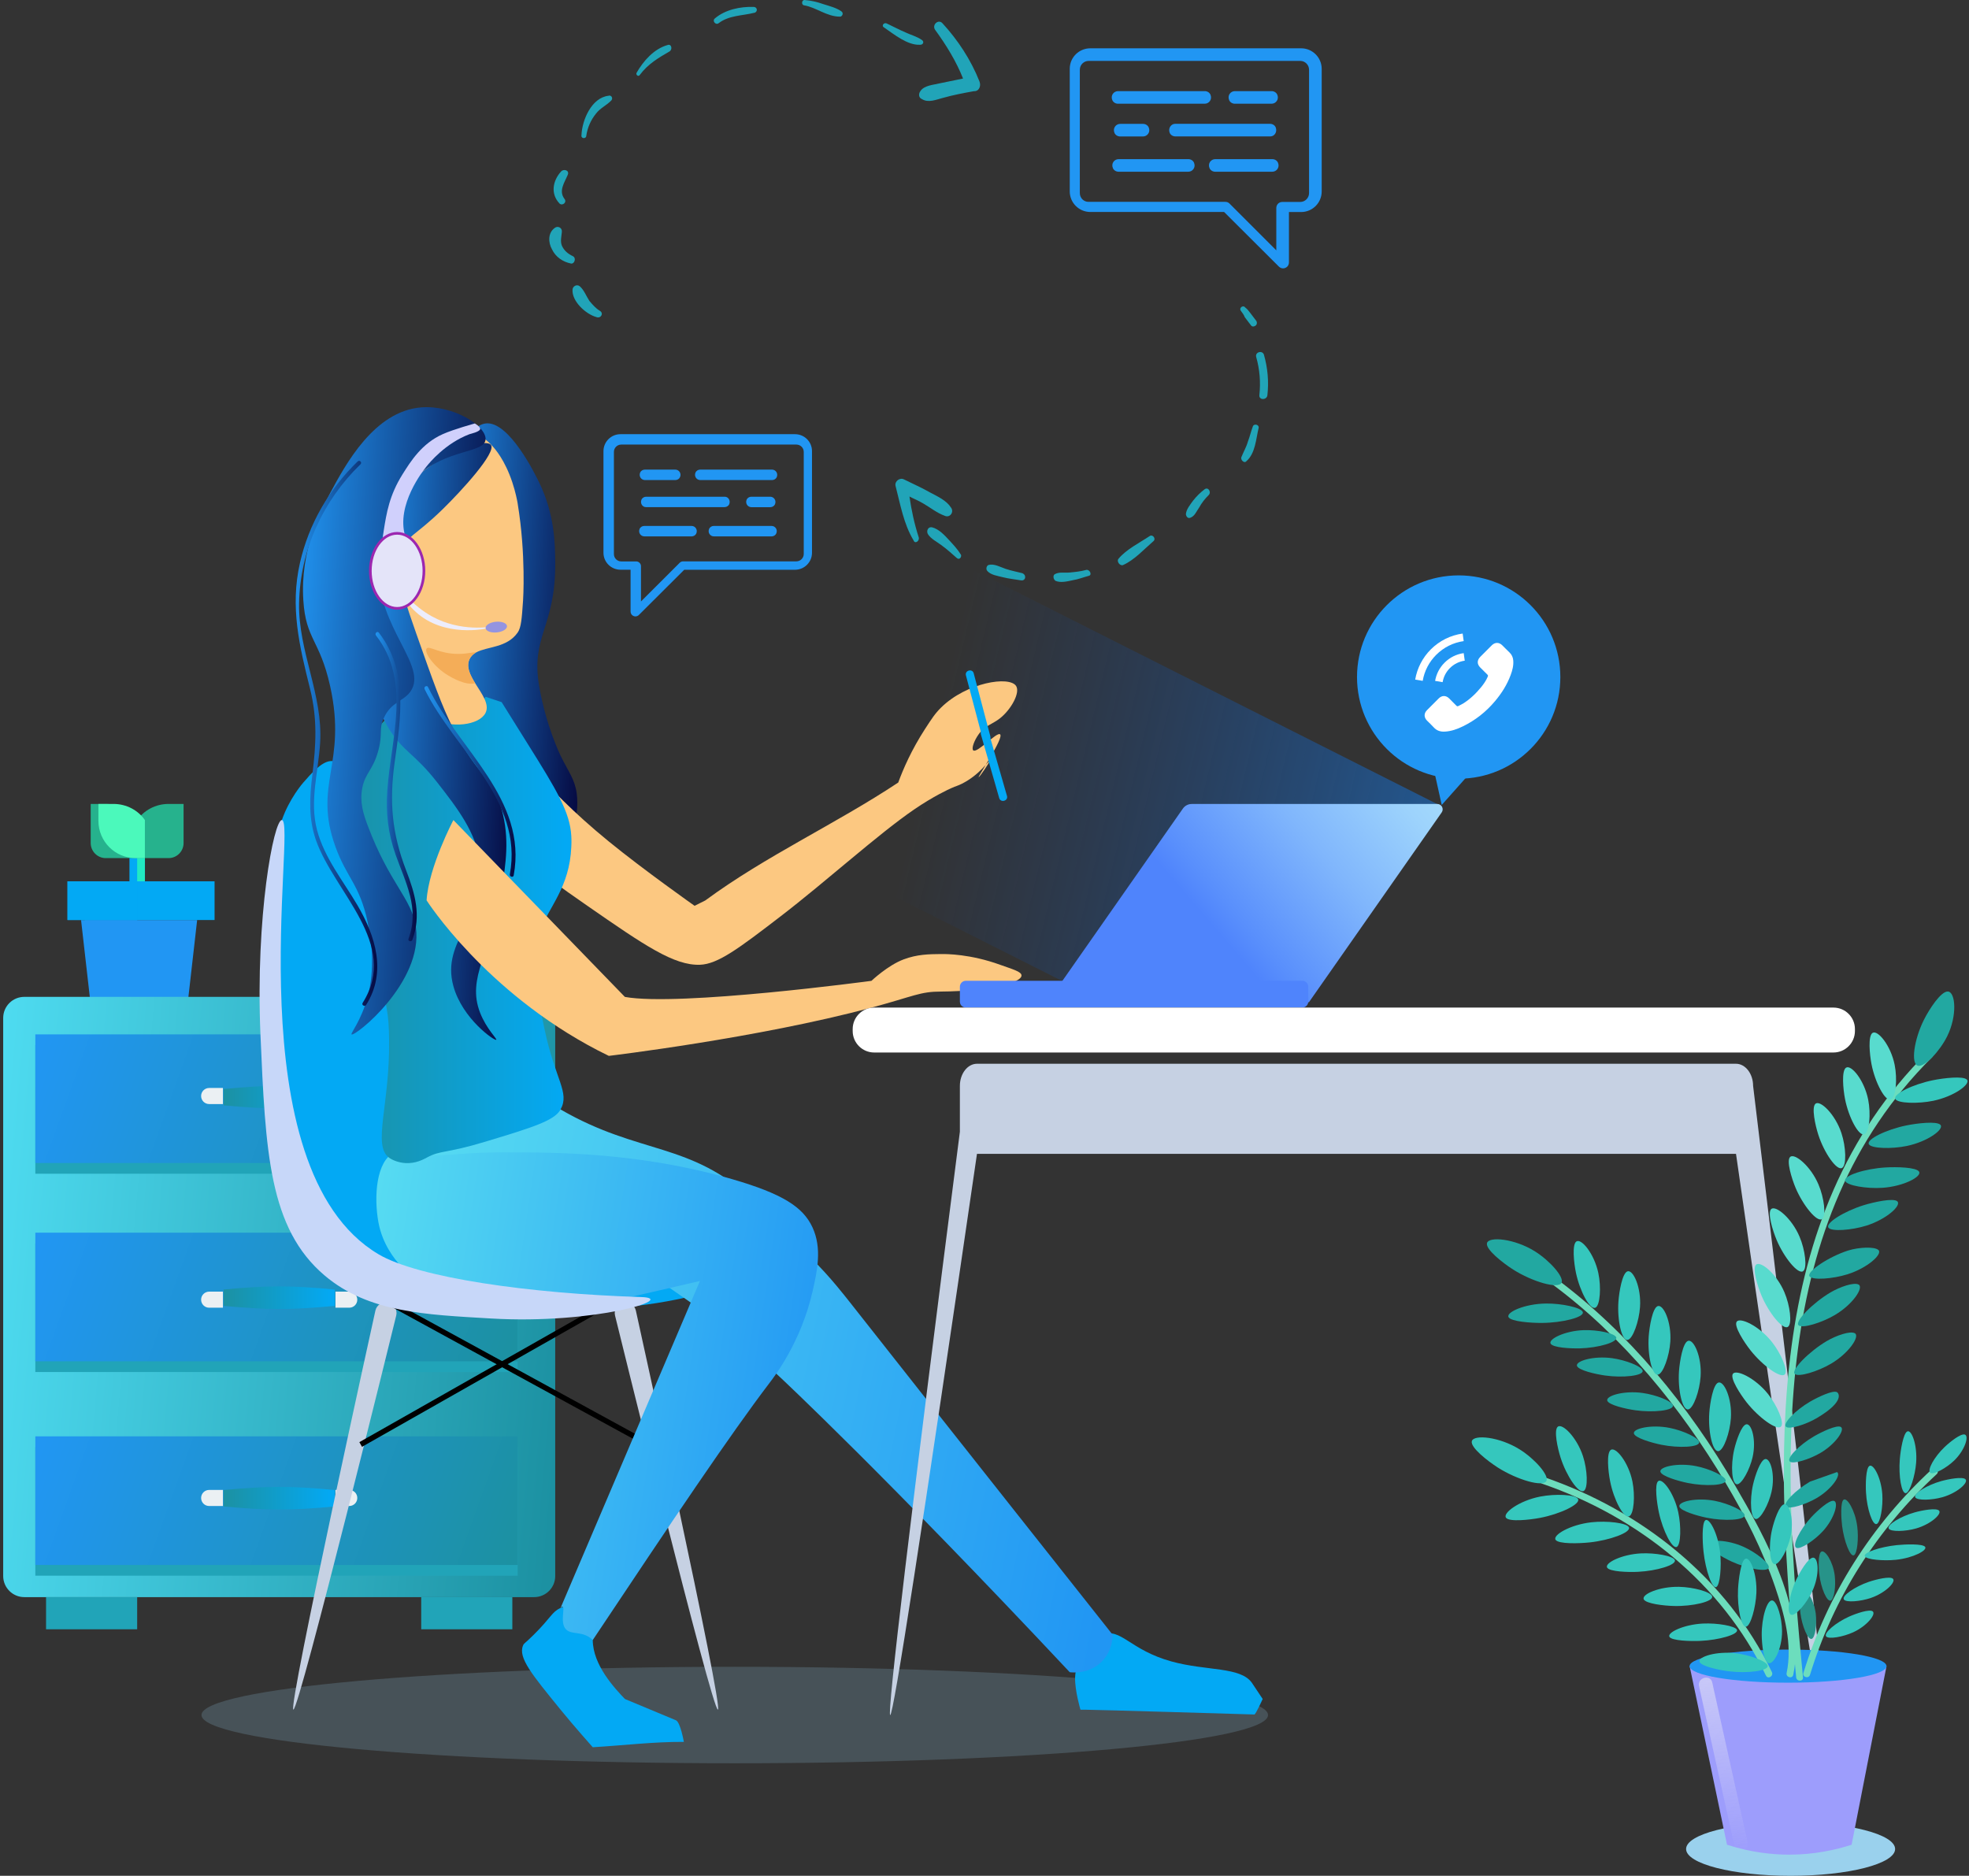 <svg xmlns="http://www.w3.org/2000/svg" width="592" height="564" viewBox="0 0 592 564" fill="none">
<rect x="0" y="0" width="592" height="564" fill="#333333" stroke="none"/>
<path d="M43.581 255.688H38.924V267.322H43.581V255.688Z" fill="#03a9f4"/>
<path d="M43.565 255.688H41.244V267.323H43.565V255.688Z" fill="#21eac3"/>
<path d="M25.531 276.637L28.706 304.563H56.1L59.274 276.637H25.531Z" fill="#2196f3"/>
<path d="M24.371 276.637L27.546 304.563H41.243V276.637H24.371Z" fill="#2196f3"/>
<path d="M64.512 264.986H20.295V276.621H64.512V264.986Z" fill="#03a9f4"/>
<path d="M41.243 264.986H20.295V276.621H41.243V264.986Z" fill="#03a9f4"/>
<path d="M50.685 241.718C46.737 241.718 43.273 243.651 41.242 246.584C39.212 243.651 35.748 241.718 31.8 241.718H27.271V253.481C27.271 255.979 29.302 258.009 31.8 258.009H39.373H43.096H50.669C53.167 258.009 55.197 255.979 55.197 253.481V241.718H50.685Z" fill="#26b28d"/>
<path d="M34.12 241.718H29.592V246.826C29.592 252.997 34.603 258.009 40.775 258.009H43.563V246.568C41.548 243.651 38.068 241.718 34.12 241.718Z" fill="#4BF9BB"/>
<path d="M160.584 299.728H7.306C3.793 299.728 0.957 302.564 0.957 306.077V473.858C0.957 477.354 3.793 480.207 7.306 480.207H160.584C164.097 480.207 166.933 477.371 166.933 473.858V306.077C166.933 302.564 164.097 299.728 160.584 299.728Z" fill="url(#paint0_linear_1488_6)"/>
<path d="M155.65 435.087H10.623V473.761H155.65V435.087Z" fill="#21a4b8"/>
<path d="M155.65 314.231H10.623V352.905H155.65V314.231Z" fill="#21a4b8"/>
<path d="M155.65 373.853H10.623V412.527H155.65V373.853Z" fill="#21a4b8"/>
<path d="M41.24 480.207H13.846V489.875H41.24V480.207Z" fill="#21a4b8"/>
<path d="M154.039 480.207H126.645V489.875H154.039V480.207Z" fill="#21a4b8"/>
<path d="M155.65 431.864H10.623V470.538H155.65V431.864Z" fill="url(#paint1_linear_1488_6)"/>
<path d="M155.65 311.008H10.623V349.682H155.65V311.008Z" fill="url(#paint2_linear_1488_6)"/>
<path d="M155.65 370.63H10.623V409.304H155.65V370.63Z" fill="url(#paint3_linear_1488_6)"/>
<path d="M60.467 329.539C60.467 330.877 61.546 331.957 62.884 331.957H67.025V327.122H62.884C61.546 327.122 60.467 328.202 60.467 329.539Z" fill="#ebf0f3"/>
<path d="M105.007 327.122H100.865V331.957H105.007C106.344 331.957 107.424 330.877 107.424 329.539C107.424 328.202 106.344 327.122 105.007 327.122Z" fill="#ebf0f3"/>
<path d="M67.236 332.343C80.531 333.584 87.363 333.584 100.657 332.343C100.657 329.346 100.657 330.426 100.657 327.429C87.347 326.172 80.531 326.172 67.236 327.429C67.236 330.426 67.236 329.346 67.236 332.343Z" fill="url(#paint4_linear_1488_6)"/>
<path d="M60.467 390.773C60.467 392.111 61.546 393.19 62.884 393.19H67.025V388.356H62.884C61.546 388.356 60.467 389.436 60.467 390.773Z" fill="#ebf0f3"/>
<path d="M105.007 388.356H100.865V393.19H105.007C106.344 393.19 107.424 392.111 107.424 390.773C107.424 389.436 106.344 388.356 105.007 388.356Z" fill="#ebf0f3"/>
<path d="M67.236 392.642C80.531 393.883 87.363 393.883 100.657 392.642C100.657 389.645 100.657 390.725 100.657 387.727C87.347 386.47 80.531 386.47 67.236 387.727C67.236 390.708 67.236 389.645 67.236 392.642Z" fill="url(#paint5_linear_1488_6)"/>
<path d="M60.467 450.395C60.467 451.733 61.546 452.813 62.884 452.813H67.025V447.978H62.884C61.546 447.978 60.467 449.058 60.467 450.395Z" fill="#ebf0f3"/>
<path d="M105.007 447.978H100.865V452.813H105.007C106.344 452.813 107.424 451.733 107.424 450.395C107.424 449.058 106.344 447.978 105.007 447.978Z" fill="#ebf0f3"/>
<path d="M67.236 452.941C80.531 454.182 87.363 454.182 100.657 452.941C100.657 449.944 100.657 451.024 100.657 448.011C87.347 446.754 80.531 446.754 67.236 448.011C67.236 451.008 67.236 449.944 67.236 452.941Z" fill="url(#paint6_linear_1488_6)"/>
<path d="M220.918 530.16C309.469 530.16 381.253 523.667 381.253 515.658C381.253 507.648 309.469 501.155 220.918 501.155C132.367 501.155 60.582 507.648 60.582 515.658C60.582 523.667 132.367 530.16 220.918 530.16Z" fill="#9AD1ED" fill-opacity="0.2"/>
<path d="M145.989 127.323C153.047 126.388 161.088 142.954 162.103 145.049C166.744 154.62 166.889 163.258 166.937 169.22C167.066 188.637 159.525 191.135 162.103 206.282C164.15 218.271 168.549 227.231 168.549 227.231C171.014 232.242 172.803 234.273 173.383 238.511C174.398 245.794 171.256 255.221 166.937 256.236C158.542 258.202 140.72 229.487 134.709 199.837C127.877 166.094 135.837 128.66 145.989 127.323Z" fill="url(#paint7_linear_1488_6)"/>
<path d="M168.548 483.445C165.857 484.718 165.825 486.201 160.491 491.502C157.687 494.29 157.574 494 157.268 494.725C155.673 498.415 160.04 503.588 168.548 514.062C172.48 518.896 178.216 525.342 178.216 525.342C187.353 524.81 196.458 523.682 205.61 523.731C205.61 523.731 204.563 517.785 203.226 517.237C201.34 516.447 199.439 515.657 197.553 514.868C194.331 513.53 191.108 512.177 187.885 510.839C184.888 507.681 178.249 500.687 178.216 493.114C178.216 492.147 178.313 491.47 178.216 489.891C178.023 486.861 177.959 484.589 176.605 483.445C174.575 481.721 170.917 482.317 168.548 483.445Z" fill="#03a9f4"/>
<path d="M323.242 504.393C323.129 508.245 324.853 514.062 324.853 514.062C324.853 514.062 326.448 514.062 326.464 514.062C329.462 514.062 375.323 515.448 377.143 515.496C377.53 515.512 379.641 510.839 379.641 510.839C376.418 506.005 376.418 506.005 376.418 506.005C372.986 501.074 362.834 502.476 352.247 499.559C339.533 496.046 337.1 489.311 331.299 491.502C326.609 493.259 323.387 499.479 323.242 504.393Z" fill="#03a9f4"/>
<path d="M88.202 514.03C86.478 513.627 112.873 394.028 112.873 394.028C113.276 392.304 115.016 391.224 116.74 391.627C118.464 392.03 119.544 393.77 119.141 395.494C119.157 395.494 89.926 514.433 88.202 514.03Z" fill="#C6D1E3"/>
<path d="M215.844 514.03C217.568 513.627 191.173 394.028 191.173 394.028C190.77 392.304 189.03 391.224 187.306 391.627C185.581 392.03 184.502 393.77 184.905 395.494C184.905 395.494 214.12 514.433 215.844 514.03Z" fill="#C6D1E3"/>
<path d="M117.349 390.89L116.576 392.304L194.729 435.01L195.502 433.596L117.349 390.89Z" fill="black"/>
<path d="M186.179 389.27L108.049 433.613L108.844 435.014L186.975 390.671L186.179 389.27Z" fill="black"/>
<path d="M84.752 246.567C86.943 240.202 90.988 235.513 91.197 235.287C93.582 232.564 96.563 229.148 99.254 228.842C107.924 227.875 122.539 258.347 128.26 293.298C134.947 334.099 123.748 345.701 134.705 356.143C146.775 367.649 164.339 357.352 213.665 367.423C227.313 370.211 235.983 372.048 236.225 375.48C236.74 382.635 200.693 396.01 165.322 393.206C153.285 392.255 108.343 389.161 89.586 357.755C82.947 346.62 90.053 349.488 81.529 291.687C81.529 291.687 77.839 266.613 84.752 246.567Z" fill="#03a9f4"/>
<path d="M162.1 331.972C163.115 332.133 164.662 331.327 168.546 333.583C192.395 347.393 207.526 343.123 226.557 360.977C227.089 361.477 226.525 360.961 231.391 365.812C242.848 377.237 246.554 380.621 251.711 386.824C253.419 388.887 254.708 390.515 255.562 391.594C280.007 422.678 334.521 491.502 334.521 491.502C334.521 492.308 334.473 496.336 331.299 499.559C327.431 503.475 322.226 502.862 321.63 502.782C265.875 443.321 234.614 414.154 234.614 414.154C226.057 406.178 221.787 402.181 218.5 399.651C188.624 376.576 159.635 362.685 155.655 360.977C134.513 351.889 125.215 351.357 125.038 346.475C124.78 339.304 144.407 329.216 162.1 331.972Z" fill="url(#paint8_linear_1488_6)"/>
<path d="M118.593 346.475C113.082 349.118 112.39 359.753 113.759 367.423C114.984 374.24 118.867 378.784 120.205 380.315C138.446 401.166 184.952 390.982 189.496 389.983C193.363 389.145 210.444 385.149 210.444 385.149C182.744 450.153 168.547 483.445 168.547 483.445C168.708 483.252 168.934 483.058 169.127 483.091C170.014 483.3 168.225 487.86 170.159 489.891C171.867 491.696 175.299 490.197 178.216 493.114C201.887 457.582 219.806 430.977 231.392 415.766C233.004 413.655 240.835 403.438 244.284 388.372C245.734 382.023 247.184 375.319 244.284 369.035C241.448 362.895 235.26 358.931 220.113 354.532C192.573 346.539 167.725 346.491 152.433 346.475C134.353 346.443 133.145 348.489 125.039 346.475C123.331 346.04 120.93 345.347 118.593 346.475Z" fill="url(#paint9_linear_1488_6)"/>
<path d="M84.752 246.567C82.303 246.438 76.776 275.605 78.307 311.024C79.838 346.281 80.82 369.308 97.644 383.537C110.841 394.688 127.938 395.268 147.598 396.429C178.778 398.266 204.303 390.337 192.717 389.983C159.2 388.952 125.634 384.166 113.758 377.092C70.217 351.18 89.377 246.809 84.752 246.567Z" fill="#C7D7F9"/>
<path d="M215.277 242.523L320.825 295.7L357.887 242.523H433.624L224.5 137L215.277 242.523Z" fill="url(#paint10_linear_1488_6)"/>
<path d="M152.434 225.619C156.011 223.83 161.103 235.126 183.051 253.013C193.686 261.682 208.834 272.35 208.834 272.35C208.834 272.35 211.992 270.787 212.056 270.739C230.298 257.299 251.182 247.808 270.067 235.287C271.534 231.275 274.015 225.522 278.124 219.173C280.123 216.096 281.154 214.5 282.959 212.728C290.661 205.17 303.569 203.124 305.518 206.282C306.775 208.312 303.988 213.324 300.684 215.95C298.299 217.836 296.221 218.045 294.239 220.785C292.901 222.638 291.999 225.119 292.627 225.619C293.803 226.554 299.685 219.979 300.684 220.785C301.941 221.8 293.965 233.499 294.239 233.676C294.416 233.789 297.719 229.035 297.461 228.842C297.22 228.648 294.625 232.935 289.146 235.674C287.986 236.254 287.374 236.367 286.181 236.899C285.086 237.382 280.687 239.397 274.902 243.345C264.008 250.789 248.523 264.905 234.616 275.573C222.176 285.128 215.843 289.898 210.445 290.076C202.678 290.333 193.88 284.339 176.605 272.35C167.871 266.291 163.456 263.181 160.491 259.459C150.146 246.422 148.164 227.746 152.434 225.619Z" fill="#FCC881"/>
<path d="M125.039 211.116C118.239 211.809 112.148 220.785 112.148 220.785C112.47 219.141 112.776 217.191 112.309 217.014C111.181 216.595 104.284 226.118 102.48 236.899C100.288 250.016 107.378 254.801 110.537 277.184C111.036 280.777 111.407 284.161 112.664 289.431C114.001 295.055 115.371 298.261 116.193 302.806C116.821 306.302 116.934 308.881 116.982 312.635C117.24 332.278 111.906 344.348 116.982 348.086C118.03 348.86 119.915 349.569 121.817 349.698C124.991 349.923 127.456 348.521 128.262 348.086C132.597 345.734 133.789 346.942 145.988 343.252C159.781 339.078 166.694 337 168.548 333.584C171.367 328.379 166.92 324.705 163.713 309.412C160.764 295.361 159.137 288.271 162.102 280.407C165.067 272.527 171.239 266.903 171.77 254.624C171.803 253.883 171.851 252.836 171.77 251.401C171.4 244.166 167.226 237.35 158.879 224.007C155.479 218.561 150.822 211.116 150.822 211.116C150.822 211.116 149.211 210.584 145.988 209.505C145.988 209.505 142.942 214.677 139.542 215.95C134.627 217.771 131.533 210.455 125.039 211.116Z" fill="url(#paint11_linear_1488_6)"/>
<path d="M157.266 180.499C156.895 185.93 156.702 188.669 155.655 190.168C152.432 194.809 146.55 194.341 143.182 196.146C142.296 196.629 141.587 197.274 141.152 198.225C140.104 200.481 141.345 202.978 142.876 205.444C144.842 208.602 147.275 211.728 145.986 214.339C144.165 218.045 135.593 219.205 129.872 215.95C124.313 212.792 123.749 206.781 120.204 195.002C113.355 172.233 109.246 174.102 108.924 164.385C108.36 147.562 120.22 128.032 133.095 127.322C139.363 126.968 144.713 131.158 145.986 132.157C146.969 132.93 147.662 133.704 148 134.074C148.806 134.928 151.771 138.232 154.043 145.048C155.01 147.981 155.461 150.35 155.622 151.252C155.622 151.252 155.639 151.365 155.655 151.494C158.185 166.883 157.266 180.499 157.266 180.499Z" fill="#FCC881"/>
<path d="M147.599 133.768C149.323 136.073 138.672 147.659 133.096 153.105C124.814 161.195 122.042 161.275 120.205 165.997C118.706 169.864 119.158 173.458 125.039 190.168C130.228 204.896 132.822 212.277 136.319 219.173C143.619 233.612 148.115 233.499 150.822 243.345C153.271 252.207 152.079 259.668 150.822 267.516C147.809 286.369 140.122 293.766 144.376 304.578C146.262 309.364 149.517 312.394 149.21 312.635C148.711 313.038 139.042 306.351 136.319 296.521C132.42 282.47 146.6 275.992 144.376 259.459C143.135 250.209 137.447 242.926 131.485 235.288C124.524 226.376 121.333 226.167 116.982 219.173C111.213 209.892 110.859 200.642 110.537 191.779C110.069 179.371 109.264 160.405 121.816 146.66C131.453 136.105 145.939 131.545 147.599 133.768Z" fill="url(#paint12_linear_1488_6)"/>
<path d="M136.317 246.567L187.882 299.744H187.898C204.157 302.693 262.007 294.91 262.007 294.91C262.007 294.91 266.906 290.253 271.676 288.464C275.769 286.933 279.201 286.885 282.956 286.852C284.567 286.836 291.738 286.836 300.681 290.075C304.532 291.461 307.127 292.138 307.127 293.298C307.127 294.007 306.176 294.571 305.515 294.91C299.086 298.148 283.052 298.132 282.956 298.132C276.558 298.132 274.898 299.502 262.007 302.967C227.668 312.168 183.048 317.469 183.048 317.469C183.048 317.469 179.986 315.939 179.825 315.858C145.776 298.181 128.276 270.754 128.26 270.706C128.888 260.651 136.317 246.567 136.317 246.567Z" fill="#FCC881"/>
<path d="M145.987 132.157C146.325 128.08 136.302 121.715 126.65 122.489C112.502 123.617 103.865 139.683 99.256 148.271C96.307 153.75 90.232 165.401 91.199 180.5C91.956 192.36 96.146 192.295 99.256 206.282C104.461 229.696 94.003 235.723 100.867 254.625C104.267 264.003 108.054 265.824 110.536 277.184C113.179 289.238 111.164 297.424 110.536 299.744C108.554 306.996 105.299 310.75 105.702 311.024C106.749 311.717 127.294 295.361 125.039 278.796C123.862 270.191 117.143 265.824 110.536 248.179C109.247 244.731 108.086 241.137 108.924 236.899C109.827 232.307 112.163 231.581 113.759 225.619C115.128 220.479 113.823 219.415 115.37 215.951C117.594 210.971 121.284 210.955 123.427 207.894C128.761 200.272 113.646 188.992 113.759 170.831C113.775 169.51 114.097 153.557 125.039 143.437C134.369 134.784 145.632 136.363 145.987 132.157Z" fill="url(#paint13_linear_1488_6)"/>
<path d="M107.538 138.732C98.933 147.063 92.858 157.488 90.199 169.187C87.169 182.53 90.006 194.18 93.228 207.136C95.468 216.16 95.033 223.911 93.905 233.015C93.067 239.719 92.729 246.181 95.001 252.642C100.528 268.338 120.22 283.807 109.036 301.533C108.617 302.193 109.665 302.806 110.084 302.145C116.304 292.283 112.92 281.471 107.409 272.076C103.106 264.76 97.547 257.96 95.323 249.613C93.003 240.879 95.726 232.081 96.258 223.331C97.144 208.941 89.667 195.792 89.925 181.402C90.215 165.513 97.031 150.592 108.392 139.586C108.956 139.038 108.102 138.184 107.538 138.732Z" fill="url(#paint14_linear_1488_6)"/>
<path d="M127.664 207.2C136.527 225.345 157.443 240.524 153.286 262.875C153.141 263.632 154.317 263.954 154.446 263.197C158.684 240.363 137.752 225.135 128.695 206.588C128.373 205.895 127.326 206.507 127.664 207.2Z" fill="url(#paint15_linear_1488_6)"/>
<path d="M123.977 282.583C126.7 275.235 124.798 268.708 122.075 261.618C117.821 250.548 117.015 240.976 118.643 229.245C120.512 215.838 122.8 201.69 113.905 190.217C113.422 189.604 112.584 190.458 113.051 191.071C123.751 204.88 117.531 221.977 116.451 237.64C115.984 244.408 116.661 250.58 118.933 256.961C121.946 265.421 126.216 273.075 122.816 282.26C122.526 283.002 123.703 283.308 123.977 282.583Z" fill="url(#paint16_linear_1488_6)"/>
<path d="M144.375 128.934C144.391 128.257 142.764 127.323 142.764 127.323C142.764 127.323 136.431 129.047 133.095 130.546C126.843 133.333 123.491 138.667 121.01 142.631C117.062 148.932 116.208 154.249 115.37 159.551C114.725 163.644 114.903 165.61 116.176 166.802C117.916 168.43 121.429 168.333 122.621 166.802C123.669 165.465 122.444 163.29 121.816 161.162C119.044 151.8 127.198 141.519 128.261 140.214C129.18 139.086 133.869 133.317 141.153 130.546C141.394 130.449 144.359 129.837 144.375 128.934Z" fill="#D0D0FC"/>
<path d="M120.206 177.277C119.9 177.535 122.269 182.127 126.652 185.334C135.531 191.812 147.6 188.863 147.6 188.557C147.6 188.283 138.737 190.216 129.875 185.334C123.783 181.982 120.528 176.987 120.206 177.277Z" fill="#EDEDFC"/>
<path d="M119.399 182.916C123.849 182.916 127.456 177.866 127.456 171.637C127.456 165.407 123.849 160.357 119.399 160.357C114.949 160.357 111.342 165.407 111.342 171.637C111.342 177.866 114.949 182.916 119.399 182.916Z" fill="#E4E4F9"/>
<path d="M119.399 183.319C114.726 183.319 110.939 178.082 110.939 171.637C110.939 165.191 114.726 159.954 119.399 159.954C124.072 159.954 127.859 165.191 127.859 171.637C127.859 178.066 124.072 183.319 119.399 183.319ZM119.399 160.76C115.177 160.76 111.745 165.642 111.745 171.637C111.745 177.631 115.177 182.514 119.399 182.514C123.621 182.514 127.054 177.631 127.054 171.637C127.054 165.642 123.621 160.76 119.399 160.76Z" fill="#9c27b0"/>
<path d="M146.003 188.863C146.084 189.749 147.599 190.329 149.371 190.152C151.144 189.974 152.513 189.12 152.433 188.234C152.352 187.348 150.838 186.768 149.065 186.945C147.293 187.122 145.923 187.976 146.003 188.863Z" fill="#9494E0"/>
<path d="M239.027 130.546H186.56C183.724 130.546 181.436 132.834 181.436 135.67V166.174C181.436 169.01 183.724 171.298 186.56 171.298H189.589V183.803C189.589 184.222 189.718 184.625 190.024 184.915C190.314 185.189 190.685 185.334 191.04 185.334C191.426 185.334 191.797 185.189 192.071 184.915L205.72 171.314H239.011C241.847 171.314 244.136 169.026 244.136 166.19V135.638C244.136 132.818 241.847 130.546 239.027 130.546ZM239.43 168.784H205.381C205.011 168.784 204.656 168.93 204.398 169.171C204.382 169.187 204.366 169.203 204.35 169.22L192.715 180.838V170.251C192.715 170.203 192.715 170.154 192.715 170.122C192.651 169.381 192.023 168.801 191.265 168.801H186.785C185.561 168.801 184.578 167.818 184.578 166.593V135.879C184.578 134.655 185.561 133.672 186.785 133.672H239.446C240.671 133.672 241.654 134.655 241.654 135.879V166.593C241.638 167.802 240.639 168.784 239.43 168.784Z" fill="#2196f3"/>
<path d="M203.031 141.197H193.878C193.266 141.197 192.702 141.535 192.46 142.099C191.993 143.244 192.815 144.339 193.894 144.339H203.047C203.659 144.339 204.223 144.001 204.465 143.437C204.949 142.293 204.111 141.197 203.031 141.197Z" fill="#2196f3"/>
<path d="M217.916 149.351H194.277C193.649 149.351 193.068 149.705 192.843 150.285C192.424 151.413 193.197 152.477 194.196 152.477H217.836C218.464 152.477 219.044 152.122 219.27 151.542C219.689 150.414 218.916 149.351 217.916 149.351Z" fill="#2196f3"/>
<path d="M232.114 141.197H210.521C209.908 141.197 209.344 141.536 209.103 142.1C208.635 143.244 209.457 144.34 210.537 144.34H232.13C232.742 144.34 233.306 144.001 233.548 143.437C234.015 142.293 233.193 141.197 232.114 141.197Z" fill="#2196f3"/>
<path d="M231.584 149.351H225.896C225.283 149.351 224.719 149.689 224.478 150.253C224.01 151.397 224.832 152.493 225.912 152.493H231.6C232.213 152.493 232.777 152.154 233.018 151.59C233.486 150.446 232.664 149.351 231.584 149.351Z" fill="#2196f3"/>
<path d="M207.929 158.133H193.716C193.104 158.133 192.54 158.471 192.298 159.035C191.831 160.18 192.653 161.275 193.732 161.275H207.945C208.557 161.275 209.121 160.937 209.363 160.373C209.83 159.213 209.008 158.133 207.929 158.133Z" fill="#2196f3"/>
<path d="M231.972 158.133H214.617C214.004 158.133 213.44 158.472 213.199 159.036C212.715 160.18 213.553 161.276 214.633 161.276H231.988C232.6 161.276 233.164 160.937 233.406 160.373C233.889 159.213 233.051 158.133 231.972 158.133Z" fill="#2196f3"/>
<path d="M321.631 20.663V57.548C321.631 60.964 324.402 63.736 327.819 63.736H368.04L384.524 80.172C384.863 80.511 385.314 80.688 385.765 80.688C386.2 80.688 386.635 80.527 387.006 80.189C387.36 79.85 387.538 79.351 387.538 78.851V63.752H391.196C394.612 63.752 397.383 60.98 397.383 57.564V20.711C397.383 17.295 394.612 14.523 391.196 14.523H327.819C324.402 14.523 321.631 17.279 321.631 20.663ZM324.66 58.064V20.969C324.66 19.503 325.853 18.31 327.319 18.31H390.922C392.388 18.31 393.58 19.503 393.58 20.969V58.064C393.58 59.53 392.388 60.723 390.922 60.723H385.507C384.589 60.723 383.831 61.432 383.751 62.318C383.751 62.366 383.735 62.415 383.735 62.479V75.274L369.699 61.238C369.683 61.222 369.651 61.206 369.635 61.174C369.635 61.174 369.635 61.174 369.619 61.158C369.313 60.868 368.894 60.69 368.426 60.69H327.303C325.853 60.723 324.66 59.53 324.66 58.064Z" fill="#2196f3"/>
<path d="M369.552 30.09C369.826 30.767 370.535 31.186 371.26 31.186H382.314C383.619 31.186 384.618 29.864 384.038 28.494C383.764 27.818 383.055 27.399 382.33 27.399H371.276C369.971 27.399 368.971 28.704 369.552 30.09Z" fill="#2196f3"/>
<path d="M351.667 39.887C351.925 40.596 352.65 41.015 353.391 41.015H381.945C383.154 41.015 384.072 39.726 383.573 38.356C383.315 37.648 382.59 37.228 381.849 37.228H353.294C352.102 37.245 351.167 38.534 351.667 39.887Z" fill="#2196f3"/>
<path d="M334.425 30.09C334.699 30.767 335.408 31.186 336.133 31.186H362.221C363.527 31.186 364.526 29.864 363.946 28.494C363.672 27.818 362.963 27.399 362.238 27.399H336.149C334.844 27.399 333.844 28.704 334.425 30.09Z" fill="#2196f3"/>
<path d="M335.069 39.936C335.343 40.612 336.052 41.031 336.777 41.031H343.658C344.963 41.031 345.962 39.71 345.382 38.34C345.108 37.664 344.399 37.245 343.674 37.245H336.809C335.488 37.245 334.505 38.55 335.069 39.936Z" fill="#2196f3"/>
<path d="M363.653 50.539C363.927 51.215 364.636 51.635 365.361 51.635H382.523C383.828 51.635 384.827 50.313 384.247 48.943C383.973 48.267 383.264 47.848 382.539 47.848H365.377C364.072 47.848 363.073 49.153 363.653 50.539Z" fill="#2196f3"/>
<path d="M334.6 50.539C334.874 51.215 335.583 51.635 336.308 51.635H357.273C358.578 51.635 359.577 50.313 358.997 48.943C358.723 48.267 358.014 47.848 357.289 47.848H336.325C335.019 47.848 334.02 49.153 334.6 50.539Z" fill="#2196f3"/>
<path d="M180.374 93.467C179.133 92.726 178.247 91.694 177.216 90.486C176.2 88.955 175.685 87.311 174.315 86.07C173.396 85.362 172.22 86.07 172.14 87.037C171.866 90.566 176.104 94.434 179.262 95.32C180.664 95.9 181.599 94.192 180.374 93.467Z" fill="#21a4b8"/>
<path d="M172.254 77.03C170.691 76.273 169.643 75.387 168.934 73.872C168.386 72.534 168.838 70.955 168.934 69.682C169.031 68.393 167.629 67.813 166.759 68.554C164.712 70.021 164.809 72.921 165.953 74.951C167.065 77.288 169.224 78.754 171.754 79.254C172.721 79.335 173.333 77.61 172.254 77.03Z" fill="#21a4b8"/>
<path d="M169.672 59.74C167.916 57.355 169.721 54.906 170.704 52.553C171.3 51.151 169.399 50.684 168.673 51.586C166.208 54.309 165.418 58.273 168.271 61.239C169.189 61.964 170.575 60.771 169.672 59.74Z" fill="#21a4b8"/>
<path d="M176.265 40.87C176.604 38.469 177.587 36.133 179.198 34.151C180.455 32.475 182.453 31.653 183.855 30.138C184.403 29.365 183.662 28.511 182.985 28.785C177.78 29.365 174.992 36.246 174.831 40.596C174.59 41.724 176.201 41.837 176.265 40.87Z" fill="#21a4b8"/>
<path d="M201.258 15.491C202.274 14.927 201.919 13.122 200.759 13.525C196.634 14.669 193.459 18.294 191.413 21.856C191.042 22.468 191.96 23.193 192.331 22.565C194.845 19.197 198.052 17.344 201.258 15.491Z" fill="#21a4b8"/>
<path d="M226.622 2.084C222.593 1.939 218.017 2.889 214.907 5.564C214.037 6.305 215.229 7.691 216.099 6.95C219.177 4.597 223.206 4.742 226.654 3.872C227.798 3.776 227.911 2.18 226.622 2.084Z" fill="#21a4b8"/>
<path d="M252.985 3.421C251.454 2.341 249.552 1.874 247.506 1.23C245.782 0.617 243.88 0.15 241.947 0.005C240.98 -0.076 240.867 1.536 241.818 1.616C245.331 2.196 248.666 5.032 252.534 5C253.194 5.049 253.758 3.969 252.985 3.421Z" fill="#21a4b8"/>
<path d="M277.19 12.026C275.659 10.947 273.757 10.479 272.194 9.722C270.325 8.932 268.617 7.998 266.586 7.047C265.652 6.66 264.911 7.885 265.845 8.288C268.762 10.286 272.855 13.654 276.593 13.46C277.56 13.509 277.947 12.558 277.19 12.026Z" fill="#21a4b8"/>
<path d="M377.79 96.577C377.661 96.4 377.661 96.4 377.516 96.222C377.516 96.222 377.516 96.222 377.387 96.045C377.258 95.868 377.258 95.868 377.113 95.691C376.984 95.513 376.839 95.336 376.71 95.159C376.436 94.804 376.178 94.45 375.904 94.095C375.501 93.564 374.97 92.871 374.406 92.468C373.745 91.582 372.424 92.581 373.084 93.467C373.487 93.999 374.019 94.692 374.245 95.352L375.05 96.416C375.179 96.593 375.324 96.77 375.453 96.948C375.582 97.125 375.582 97.125 375.727 97.302C375.856 97.479 376.001 97.656 376.13 97.834C376.533 98.366 377.161 98.156 377.484 97.914C377.838 97.656 378.031 97.222 377.79 96.577Z" fill="#21a4b8"/>
<path d="M378.416 128.693C378.673 127.71 377.11 127.291 376.724 128.112C376.127 129.627 375.805 131.19 375.209 132.721C374.742 134.413 373.855 135.879 373.259 137.394C372.872 138.216 374.065 139.441 374.725 138.683C377.449 136.347 377.626 131.948 378.416 128.693Z" fill="#21a4b8"/>
<path d="M360.547 152.59C361.272 151.236 362.287 149.947 363.432 148.819C364.253 147.933 363.27 146.289 362.158 147.127C360.885 148.094 359.741 149.222 358.726 150.511C357.872 151.687 356.696 153.105 356.551 154.556C356.615 155.297 357.131 155.974 357.888 155.668C359.242 155.168 359.693 153.766 360.547 152.59Z" fill="#21a4b8"/>
<path d="M346.754 162.742C347.705 162.017 346.561 160.502 345.61 161.211C342.629 163.209 338.617 165.175 336.28 168.011C335.62 168.785 336.764 170.299 337.682 169.88C341.05 168.398 344.031 165.078 346.754 162.742Z" fill="#21a4b8"/>
<path d="M326.561 171.363C324.901 171.814 323.29 171.975 321.662 172.136C320.035 172.297 318.471 171.878 317.086 172.668C316.457 173.151 316.78 174.231 317.311 174.618C318.842 175.327 320.937 174.795 322.436 174.473C324.224 174.183 325.739 173.57 327.399 173.119C328.446 172.861 327.624 171.105 326.561 171.363Z" fill="#21a4b8"/>
<path d="M307.336 172.329C305.773 171.91 304.049 171.62 302.357 171.04C300.665 170.46 298.876 169.413 297.232 169.864C296.62 170.057 296.378 171.04 296.765 171.556C297.796 172.91 299.956 173.135 301.519 173.554C303.372 174.021 305.241 174.199 306.965 174.489C308.399 174.73 308.738 172.861 307.336 172.329Z" fill="#21a4b8"/>
<path d="M288.937 166.818C287.937 165.175 286.632 163.773 285.327 162.371C284.022 160.969 282.314 159.051 280.187 158.536C279.042 158.342 278.478 159.567 278.946 160.534C279.816 162 281.75 162.935 282.974 163.87C284.602 165.03 286.197 166.48 287.663 167.769C288.469 168.51 289.162 167.447 288.937 166.818Z" fill="#21a4b8"/>
<path d="M276.223 161.549C274.902 157.488 274.031 153.363 273.435 149.286C274.676 149.947 276.078 150.479 277.448 151.301C279.655 152.557 281.669 154.233 284.054 155.087C285.585 155.796 286.955 153.959 285.924 152.606C284.554 150.463 281.895 149.27 279.832 148.174C277.222 146.692 274.563 145.499 271.792 144.146C270.551 143.485 268.955 144.694 269.246 146.063C270.696 151.623 271.679 157.521 274.66 162.452C275.111 163.708 276.545 162.629 276.223 161.549Z" fill="#21a4b8"/>
<path d="M294.48 24.466C291.901 17.972 288.002 12.042 283.377 7.015C282.184 5.629 280.122 7.418 281.137 8.948C284.505 13.557 287.518 18.472 289.549 23.612C287.26 24.079 284.956 24.563 282.668 25.03C280.702 25.53 277.785 25.627 276.673 27.48C276.126 28.253 276.206 29.381 277.141 29.768C279.139 31.041 281.492 29.929 283.458 29.446C286.584 28.559 289.694 27.979 292.804 27.415C294.415 27.512 295.027 25.788 294.48 24.466Z" fill="#21a4b8"/>
<path d="M377.691 107.341C378.755 111.112 379.061 114.915 378.642 118.814C378.481 120.361 380.898 120.345 381.059 118.814C381.51 114.705 381.156 110.677 380.028 106.697C379.592 105.198 377.272 105.826 377.691 107.341Z" fill="#21a4b8"/>
<path d="M294.929 220.849C296.766 227.214 298.603 233.58 300.424 239.961C300.859 241.459 303.179 240.815 302.76 239.316C300.923 232.951 299.086 226.586 297.265 220.205C296.83 218.722 294.494 219.351 294.929 220.849Z" fill="#03a9f4"/>
<path d="M290.418 203.075C292.077 209.36 293.737 215.644 295.397 221.929C295.8 223.427 298.12 222.799 297.733 221.284C296.074 215 294.414 208.715 292.754 202.431C292.351 200.932 290.015 201.561 290.418 203.075Z" fill="#03a9f4"/>
<path d="M142.877 205.444C139.928 206.169 135.851 203.736 134.707 203.059C130.501 200.545 127.423 196.146 128.261 195.002C129.002 193.987 131.984 196.646 137.93 196.614C140.588 196.597 142.055 196.05 143.183 196.146C142.297 196.63 141.588 197.274 141.152 198.225C140.105 200.481 141.346 202.979 142.877 205.444Z" fill="#F4AD58"/>
<path d="M314.912 301.356H393.533L433.463 244.268C434.21 243.2 433.446 241.733 432.143 241.733H358.294C357.242 241.733 356.256 242.247 355.653 243.109L314.912 301.356Z" fill="url(#paint17_linear_1488_6)"/>
<path d="M288.598 301.162V296.683C288.598 295.7 289.403 294.894 290.386 294.894H391.551C392.534 294.894 393.34 295.7 393.34 296.683V301.162C393.34 302.145 392.534 302.951 391.551 302.951H290.386C289.403 302.951 288.598 302.145 288.598 301.162Z" fill="#4F84FC"/>
<path d="M551.258 316.455H262.815C259.27 316.455 256.369 313.554 256.369 310.009V309.397C256.369 305.851 259.27 302.951 262.815 302.951H551.258C554.803 302.951 557.704 305.851 557.704 309.397V310.009C557.704 313.554 554.803 316.455 551.258 316.455Z" fill="white"/>
<path d="M521.947 346.926H293.738C277.318 459.629 268.616 515.883 267.65 515.658C266.667 515.432 273.644 456.97 288.598 340.271V326.478C288.598 322.82 290.918 319.839 293.738 319.839H521.947C524.767 319.839 527.087 322.836 527.087 326.478C542.347 452.297 549.341 515.368 548.036 515.642C546.795 515.932 538.109 459.693 521.947 346.926Z" fill="#C6D1E3"/>
<g style="mix-blend-mode:soft-light">
<path d="M538.364 564C555.718 564 569.787 560.393 569.787 555.943C569.787 551.493 555.718 547.886 538.364 547.886C521.01 547.886 506.941 551.493 506.941 555.943C506.941 560.393 521.01 564 538.364 564Z" fill="#9AD1ED"/>
</g>
<path d="M556.709 554.656C551.902 556.21 545.515 557.64 537.975 557.64C533.03 557.64 526.575 557.021 519.241 554.656C515.491 536.751 511.742 518.847 508.006 500.956H567.202C563.7 518.847 560.197 536.751 556.709 554.656Z" fill="#9D9DFC"/>
<path d="M567.19 500.956C567.19 503.706 553.936 505.934 537.592 505.934C521.248 505.934 507.994 503.706 507.994 500.956C507.994 498.205 521.248 495.978 537.592 495.978C553.936 495.978 567.19 498.205 567.19 500.956Z" fill="#2196f3"/>
<path d="M544.197 503.568C551.312 480.287 564.428 459.715 582.297 443.226C583.272 442.319 581.816 440.875 580.841 441.769C562.739 458.477 549.416 479.434 542.219 503.018C541.835 504.297 543.812 504.834 544.197 503.568Z" fill="#6CDDBD"/>
<path d="M539.158 503.569C543.168 484.537 530.752 462.245 521.605 446.527C507.802 422.778 489.741 400.624 467.601 384.232C466.529 383.448 465.499 385.236 466.557 386.02C487.928 401.834 505.343 423.163 518.858 445.936C524.736 455.837 529.997 466.219 533.705 477.138C536.466 485.252 538.979 494.452 537.166 503.033C536.892 504.312 538.883 504.875 539.158 503.569Z" fill="#6CDDBD"/>
<path d="M463.562 446.073C492.446 455.974 517.635 475.997 530.958 503.816C531.535 505.013 533.306 503.967 532.743 502.771C519.187 474.47 493.476 454.145 464.111 444.079C462.848 443.653 462.312 445.633 463.562 446.073Z" fill="#6CDDBD"/>
<path d="M542.083 504.339C535.889 440.256 531.315 367.152 580.911 317.867C581.858 316.931 580.402 315.474 579.455 316.409C529.461 366.094 533.774 439.679 540.037 504.339C540.16 505.645 542.22 505.659 542.083 504.339Z" fill="#6CDDBD"/>
<path d="M476.169 448.287C477.529 447.517 477.282 441.934 475.936 437.822C474.095 432.17 469.728 427.825 468.354 428.98C467.118 430.011 468.299 435.443 469.233 438.345C470.964 443.749 474.617 449.181 476.169 448.287Z" fill="#35C7BD"/>
<path d="M569.866 330.463C570.608 331.756 576.693 331.921 581.266 330.972C587.543 329.666 592.556 325.966 591.389 324.633C590.345 323.436 584.37 324.138 581.143 324.798C575.168 326.008 569.015 328.978 569.866 330.463Z" fill="#35C7BD"/>
<path d="M561.902 344.05C562.643 345.342 568.728 345.507 573.301 344.559C579.578 343.252 584.591 339.553 583.424 338.219C582.38 337.023 576.405 337.724 573.178 338.384C567.203 339.594 561.05 342.565 561.902 344.05Z" fill="#22A8A1"/>
<path d="M554.761 355.078C555.283 356.467 561.272 357.457 565.941 357.141C572.355 356.715 577.918 353.758 576.984 352.273C576.146 350.939 570.13 350.815 566.834 351.022C560.722 351.393 554.157 353.483 554.761 355.078Z" fill="#22A8A1"/>
<path d="M549.746 369.133C550.639 370.343 556.696 369.903 561.132 368.514C567.216 366.602 571.776 362.435 570.458 361.212C569.29 360.125 563.426 361.418 560.294 362.38C554.498 364.182 548.73 367.744 549.746 369.133Z" fill="#22A8A1"/>
<path d="M544.062 383.765C544.954 384.975 551.011 384.535 555.448 383.146C561.532 381.234 566.092 377.067 564.773 375.844C563.606 374.757 558.881 375.005 555.75 375.967C549.954 377.769 543.032 382.376 544.062 383.765Z" fill="#22A8A1"/>
<path d="M540.778 398.493C541.96 399.483 547.728 397.709 551.67 395.385C557.081 392.194 560.405 387.134 558.826 386.24C557.397 385.442 553.181 386.941 550.406 388.564C545.242 391.589 539.419 397.365 540.778 398.493Z" fill="#22A8A1"/>
<path d="M539.638 413.124C540.82 414.115 546.588 412.341 550.53 410.017C555.941 406.826 559.265 401.766 557.686 400.872C556.257 400.074 552.041 401.573 549.266 403.196C544.102 406.221 538.292 411.997 539.638 413.124Z" fill="#22A8A1"/>
<path d="M537.002 429.007C538.004 429.846 542.907 428.347 546.259 426.367C554.747 421.348 552.81 418.859 552.316 418.584C551.107 417.896 546.561 420.069 544.198 421.444C539.803 424.015 535.848 428.045 537.002 429.007Z" fill="#22A8A1"/>
<path d="M538.14 439.459C539.143 440.298 544.046 438.799 547.397 436.818C551.985 434.096 554.814 429.805 553.454 429.035C552.246 428.347 547.699 430.52 545.337 431.895C540.942 434.467 536.986 438.496 538.14 439.459Z" fill="#22A8A1"/>
<path d="M544.198 445.482C539.817 448.053 535.847 452.069 537.001 453.031C538.004 453.87 542.907 452.371 546.258 450.391C550.845 447.668 553.675 443.378 552.315 442.608L544.198 445.482Z" fill="#22A8A1"/>
<path d="M540.118 465.394C541.354 465.917 545.543 463.153 548.098 460.347C551.6 456.497 552.905 451.615 551.367 451.258C549.993 450.941 546.354 454.242 544.541 456.208C541.189 459.866 538.703 464.789 540.118 465.394Z" fill="#22A8A1"/>
<path d="M479.673 393.184C481.102 392.538 481.459 386.968 480.552 382.747C479.316 376.944 475.443 372.24 473.946 373.272C472.614 374.193 473.204 379.694 473.822 382.678C474.976 388.192 478.025 393.927 479.673 393.184Z" fill="#35C7BD"/>
<path d="M573.083 448.933C574.278 448.576 575.803 443.708 576.105 439.816C576.517 434.494 574.745 429.722 573.426 430.396C572.245 431.001 571.421 435.979 571.201 438.716C570.776 443.777 571.71 449.332 573.083 448.933Z" fill="#35C7BD"/>
<path d="M557.411 467.622C558.414 467.113 558.853 462.493 558.4 458.959C557.782 454.118 555.324 450.116 554.28 450.928C553.346 451.656 553.538 456.249 553.84 458.739C554.417 463.359 556.271 468.2 557.411 467.622Z" fill="#279389"/>
<path d="M550.449 481.25C551.479 480.837 552.014 476.808 551.63 473.7C551.094 469.437 548.677 465.848 547.592 466.536C546.617 467.141 546.727 471.17 546.988 473.357C547.468 477.427 549.268 481.718 550.449 481.25Z" fill="#279389"/>
<path d="M544.746 492.746C545.776 492.334 546.311 488.304 545.927 485.196C545.391 480.933 542.974 477.344 541.889 478.032C540.914 478.637 541.024 482.666 541.284 484.853C541.779 488.923 543.578 493.214 544.746 492.746Z" fill="#279389"/>
<path d="M564.262 458.216C565.375 457.762 566.171 453.018 565.938 449.332C565.608 444.285 563.232 439.995 562.051 440.765C560.98 441.466 560.884 446.211 561.035 448.81C561.309 453.623 562.985 458.738 564.262 458.216Z" fill="#35C7BD"/>
<path d="M489.384 402.865C490.95 402.577 492.804 397.255 493.092 392.964C493.491 387.065 491.019 381.619 489.288 382.265C487.75 382.843 486.816 388.316 486.596 391.342C486.198 396.952 487.585 403.209 489.384 402.865Z" fill="#35C7BD"/>
<path d="M507.597 423.767C509.163 423.479 511.017 418.157 511.305 413.866C511.704 407.967 509.231 402.521 507.501 403.168C505.963 403.745 505.029 409.218 504.809 412.244C504.411 417.854 505.798 424.111 507.597 423.767Z" fill="#35C7BD"/>
<path d="M516.703 436.309C518.268 436.021 520.122 430.699 520.411 426.408C520.809 420.509 518.337 415.063 516.606 415.71C515.068 416.287 514.134 421.76 513.914 424.786C513.516 430.396 514.903 436.64 516.703 436.309Z" fill="#35C7BD"/>
<path d="M522.305 446.28C523.734 446.211 526.11 441.81 526.948 438.084C528.101 432.982 526.646 427.907 525.025 428.251C523.569 428.567 522.003 433.229 521.399 435.856C520.286 440.71 520.671 446.348 522.305 446.28Z" fill="#35C7BD"/>
<path d="M527.989 456.731C529.417 456.662 531.794 452.261 532.631 448.535C533.785 443.433 532.329 438.359 530.708 438.702C529.253 439.019 527.687 443.68 527.083 446.307C525.97 451.161 526.355 456.799 527.989 456.731Z" fill="#35C7BD"/>
<path d="M533.688 470.317C535.117 470.248 537.493 465.848 538.331 462.121C539.484 457.019 538.028 451.945 536.408 452.289C534.952 452.605 533.386 457.267 532.782 459.893C531.656 464.748 532.04 470.386 533.688 470.317Z" fill="#35C7BD"/>
<path d="M538.662 485.54C540.077 485.733 543.332 481.827 544.939 478.321C547.137 473.521 546.78 468.282 545.118 468.337C543.621 468.392 541.107 472.683 539.967 475.158C537.852 479.723 537.042 485.32 538.662 485.54Z" fill="#35C7BD"/>
<path d="M531.797 471.335C532.099 470.056 528.047 466.824 524.339 465.133C519.257 462.809 513.543 462.809 513.502 464.335C513.461 465.71 517.98 468.282 520.589 469.492C525.41 471.72 531.453 472.806 531.797 471.335Z" fill="#22A8A1"/>
<path d="M524.543 455.589C524.488 454.269 519.694 452.069 515.643 451.271C510.094 450.171 504.545 451.477 504.916 452.962C505.246 454.296 510.314 455.768 513.171 456.345C518.458 457.404 524.598 457.088 524.543 455.589Z" fill="#22A8A1"/>
<path d="M518.845 445.138C518.791 443.818 513.997 441.618 509.945 440.82C504.397 439.72 498.848 441.026 499.219 442.512C499.548 443.845 504.616 445.317 507.473 445.894C512.761 446.953 518.914 446.637 518.845 445.138Z" fill="#22A8A1"/>
<path d="M510.879 433.642C510.824 432.321 506.03 430.121 501.979 429.324C496.43 428.223 490.881 429.53 491.252 431.015C491.582 432.349 496.65 433.82 499.506 434.398C504.794 435.457 510.947 435.14 510.879 433.642Z" fill="#22A8A1"/>
<path d="M502.997 422.613C502.846 421.306 497.915 419.381 493.822 418.817C488.205 418.047 482.766 419.67 483.246 421.141C483.672 422.448 488.836 423.63 491.721 424.029C497.05 424.785 503.162 424.112 502.997 422.613Z" fill="#22A8A1"/>
<path d="M493.887 412.162C493.736 410.855 488.806 408.93 484.713 408.366C479.095 407.596 473.656 409.219 474.137 410.69C474.563 411.997 479.727 413.179 482.611 413.578C487.94 414.334 494.052 413.66 493.887 412.162Z" fill="#22A8A1"/>
<path d="M485.937 402.123C485.525 400.857 480.292 399.799 476.158 399.936C470.486 400.129 465.459 402.631 466.214 403.993C466.901 405.217 472.202 405.492 475.114 405.409C480.539 405.258 486.404 403.567 485.937 402.123Z" fill="#22A8A1"/>
<path d="M498.49 413.317C500.055 413.028 501.91 407.706 502.198 403.415C502.596 397.516 500.124 392.07 498.393 392.717C496.855 393.294 495.921 398.767 495.701 401.793C495.303 407.403 496.69 413.66 498.49 413.317Z" fill="#35C7BD"/>
<path d="M464.949 445.262C465.787 443.543 461.392 438.606 456.942 435.814C450.844 431.978 443.098 431.235 442.521 433.311C442.013 435.182 447.259 439.28 450.377 441.274C456.173 444.945 463.988 447.228 464.949 445.262Z" fill="#35C7BD"/>
<path d="M469.496 385.689C470.334 383.971 465.939 379.034 461.489 376.242C455.391 372.419 447.658 371.677 447.081 373.753C446.573 375.623 451.82 379.721 454.937 381.715C460.733 385.387 468.535 387.656 469.496 385.689Z" fill="#22A8A1"/>
<path d="M576.665 320.438C578.656 320.906 583.203 316.093 585.441 311.582C588.504 305.408 587.982 298.284 585.661 298.119C583.573 297.982 580.057 303.427 578.464 306.59C575.511 312.448 574.399 319.902 576.665 320.438Z" fill="#22A8A1"/>
<path d="M474.455 450.707C473.741 449.346 467.67 449.084 463.069 449.978C456.765 451.216 451.683 454.956 452.81 456.359C453.826 457.624 459.814 456.992 463.056 456.373C469.058 455.231 475.279 452.261 474.455 450.707Z" fill="#35C7BD"/>
<path d="M568.536 330.587C570.033 329.968 570.5 324.399 569.648 320.163C568.481 314.346 564.567 309.574 563.001 310.564C561.6 311.458 562.108 316.973 562.685 319.97C563.77 325.512 566.819 331.302 568.536 330.587Z" fill="#58DBCE"/>
<path d="M560.571 341.038C562.068 340.419 562.535 334.85 561.684 330.614C560.516 324.797 556.602 320.026 555.036 321.016C553.635 321.91 554.143 327.424 554.72 330.422C555.805 335.964 558.854 341.753 560.571 341.038Z" fill="#58DBCE"/>
<path d="M553.824 351.173C555.239 350.403 555.019 344.82 553.646 340.694C551.778 335.028 547.287 330.697 545.858 331.852C544.581 332.883 545.762 338.315 546.71 341.23C548.454 346.621 552.204 352.053 553.824 351.173Z" fill="#58DBCE"/>
<path d="M547.797 366.547C549.143 365.681 548.456 360.139 546.739 356.123C544.404 350.609 539.556 346.607 538.224 347.859C537.029 348.986 538.677 354.308 539.858 357.141C542.069 362.394 546.258 367.551 547.797 366.547Z" fill="#58DBCE"/>
<path d="M542.097 382.224C543.443 381.358 542.757 375.816 541.04 371.8C538.705 366.286 533.857 362.284 532.524 363.536C531.329 364.663 532.978 369.985 534.159 372.818C536.37 378.071 540.559 383.228 542.097 382.224Z" fill="#58DBCE"/>
<path d="M537.55 398.946C538.896 398.08 538.21 392.538 536.493 388.522C534.158 383.008 529.31 379.006 527.977 380.258C526.783 381.385 528.431 386.707 529.612 389.54C531.823 394.793 536.012 399.95 537.55 398.946Z" fill="#58DBCE"/>
<path d="M536.631 413.234C537.689 412.079 535.45 406.881 532.675 403.402C528.857 398.63 523.061 395.907 522.127 397.434C521.289 398.795 524.38 403.553 526.316 406.015C529.928 410.58 535.422 414.568 536.631 413.234Z" fill="#58DBCE"/>
<path d="M535.488 428.911C536.546 427.756 534.307 422.558 531.533 419.078C527.715 414.307 521.919 411.584 520.985 413.11C520.147 414.472 523.237 419.23 525.174 421.691C528.786 426.257 534.28 430.245 535.488 428.911Z" fill="#58DBCE"/>
<path d="M475.884 394.491C475.431 393.129 469.511 391.878 464.828 391.933C458.4 392.002 452.714 394.573 453.565 396.045C454.334 397.365 460.336 397.791 463.633 397.764C469.758 397.722 476.406 396.045 475.884 394.491Z" fill="#22A8A1"/>
<path d="M489.752 459.219C489.148 457.886 483.118 457.184 478.462 457.707C472.076 458.422 466.705 461.585 467.722 463.001C468.628 464.266 474.658 464.101 477.94 463.757C484.011 463.111 490.439 460.76 489.752 459.219Z" fill="#35C7BD"/>
<path d="M503.557 469.079C503.09 467.814 497.638 466.838 493.366 467.058C487.502 467.36 482.379 469.973 483.203 471.335C483.944 472.559 489.452 472.751 492.46 472.6C498.05 472.339 504.079 470.537 503.557 469.079Z" fill="#35C7BD"/>
<path d="M514.778 479.998C514.462 478.637 509.133 477.193 504.834 477.111C498.942 476.987 493.53 479.352 494.203 480.851C494.808 482.185 500.274 482.804 503.309 482.873C508.913 483.01 515.135 481.552 514.778 479.998Z" fill="#35C7BD"/>
<path d="M522.237 490.051C521.757 488.868 516.29 487.947 512.019 488.153C506.168 488.442 501.1 490.904 501.951 492.182C502.72 493.324 508.214 493.503 511.222 493.365C516.798 493.131 522.787 491.412 522.237 490.051Z" fill="#35C7BD"/>
<path d="M531.479 500.859C531.3 499.512 526.15 497.6 521.892 497.091C516.055 496.39 510.465 498.15 510.987 499.663C511.454 501.011 516.824 502.138 519.818 502.51C525.367 503.197 531.685 502.4 531.479 500.859Z" fill="#35C7BD"/>
<path d="M532.92 481.222C534.349 481.552 535.763 486.489 535.791 490.422C535.818 495.826 533.209 500.694 531.643 500.034C530.242 499.443 529.707 494.396 529.679 491.632C529.624 486.489 531.272 480.837 532.92 481.222Z" fill="#35C7BD"/>
<path d="M489.823 455.905C491.265 455.273 491.663 449.703 490.812 445.468C489.631 439.664 485.799 434.92 484.302 435.938C482.956 436.845 483.505 442.36 484.096 445.344C485.167 450.872 488.175 456.634 489.823 455.905Z" fill="#35C7BD"/>
<path d="M560.679 467.938C561.214 468.914 566.2 469.382 570.032 468.983C575.278 468.433 579.66 466.082 578.781 465.064C577.998 464.143 573.026 464.294 570.334 464.569C565.321 465.078 560.061 466.824 560.679 467.938Z" fill="#35C7BD"/>
<path d="M567.876 459.619C568.481 460.609 572.848 460.485 576.076 459.564C580.512 458.299 583.904 455.204 582.998 454.201C582.188 453.307 577.93 454.091 575.65 454.737C571.433 455.92 567.19 458.491 567.876 459.619Z" fill="#35C7BD"/>
<path d="M575.841 450.212C576.445 451.203 580.813 451.079 584.04 450.157C588.477 448.892 591.869 445.798 590.963 444.794C590.152 443.9 585.895 444.698 583.615 445.331C579.412 446.513 575.154 449.085 575.841 450.212Z" fill="#35C7BD"/>
<path d="M580.442 442.855C581.499 443.447 585.235 441.37 587.57 439.115C590.757 436.021 592.075 431.799 590.757 431.331C589.575 430.919 586.293 433.518 584.645 435.099C581.568 438.028 579.233 442.181 580.442 442.855Z" fill="#35C7BD"/>
<path d="M554.39 480.933C555.063 481.882 559.417 481.525 562.576 480.424C566.916 478.912 570.102 475.639 569.141 474.69C568.275 473.837 564.086 474.869 561.848 475.625C557.714 477.042 553.634 479.833 554.39 480.933Z" fill="#35C7BD"/>
<path d="M549.059 492.044C549.828 492.924 554.113 492.168 557.149 490.793C561.31 488.895 564.126 485.347 563.054 484.495C562.093 483.725 558.041 485.127 555.899 486.09C551.929 487.878 548.18 491.027 549.059 492.044Z" fill="#35C7BD"/>
<path d="M504.175 465.091C505.383 464.404 505.493 458.834 504.573 454.626C503.309 448.865 499.793 444.271 498.543 445.344C497.417 446.293 498.131 451.794 498.763 454.75C499.944 460.237 502.787 465.875 504.175 465.091Z" fill="#35C7BD"/>
<path d="M516.04 477.166C517.139 476.547 517.647 470.991 517.167 466.756C516.507 460.939 513.843 456.139 512.689 457.129C511.659 458.01 511.851 463.538 512.181 466.522C512.771 472.077 514.777 477.867 516.04 477.166Z" fill="#35C7BD"/>
<path d="M525.067 489.074C526.386 488.662 527.883 483.257 528.075 478.981C528.322 473.122 526.166 467.924 524.71 468.694C523.405 469.396 522.705 474.883 522.554 477.894C522.293 483.477 523.557 489.556 525.067 489.074Z" fill="#35C7BD"/>
<path d="M510.836 506.979C514.38 522.999 517.937 539.034 521.481 555.054C522.058 557.64 526.027 556.553 525.45 553.954C521.906 537.934 518.349 521.899 514.806 505.879C514.229 503.293 510.26 504.393 510.836 506.979Z" fill="url(#paint18_linear_1488_6)"/>
<circle cx="438.567" cy="203.567" r="30.567" fill="#2196f3"/>
<path d="M429.054 213.506C428.082 214.489 428.082 215.69 429.065 216.685C429.731 217.351 430.43 217.995 431.064 218.695C431.982 219.721 433.118 220.049 434.428 219.973C436.34 219.863 438.088 219.241 439.792 218.41C443.55 216.586 446.772 214.052 449.471 210.84C451.47 208.47 453.108 205.892 454.19 202.975C454.714 201.566 455.096 200.124 454.976 198.595C454.9 197.655 454.55 196.847 453.862 196.191C453.108 195.481 452.409 194.739 451.666 194.018C450.705 193.067 449.503 193.067 448.542 194.007C447.941 194.586 447.362 195.186 446.772 195.776C446.204 196.355 445.625 196.923 445.057 197.491C444.052 198.507 444.052 199.687 445.046 200.692C445.767 201.413 446.477 202.145 447.209 202.844C447.395 203.03 447.417 203.183 447.319 203.423C446.838 204.581 446.139 205.597 445.363 206.558C443.79 208.481 442.021 210.196 439.901 211.528C439.443 211.813 438.94 212.02 438.47 212.282C438.23 212.413 438.066 212.37 437.869 212.173C437.149 211.441 436.417 210.709 435.696 209.988C434.734 209.038 433.533 209.038 432.571 209.988C431.392 211.168 430.223 212.326 429.054 213.506Z" fill="white"/>
<path d="M435.925 200.878C437.148 199.654 438.688 198.889 440.392 198.649L440.076 196.377C437.88 196.683 435.881 197.677 434.308 199.261C432.811 200.757 431.839 202.647 431.479 204.723L433.74 205.105C434.013 203.499 434.767 202.035 435.925 200.878Z" fill="white"/>
<path d="M425.492 204.33L427.753 204.712C428.267 201.73 429.665 199.032 431.806 196.891C434.067 194.64 436.929 193.209 440.075 192.761L439.759 190.489C436.11 191.003 432.8 192.652 430.178 195.263C427.71 197.743 426.082 200.878 425.492 204.33Z" fill="white"/>
<path d="M433.469 242.028L447.054 226.744H430.072L433.469 242.028Z" fill="#2196f3"/>
<defs fill="#000000">
<linearGradient id="paint0_linear_1488_6" x1="0.957" y1="312.934" x2="176.955" y2="328.379" gradientUnits="userSpaceOnUse" fill="#000000">
<stop stop-color="#4edbf0" fill="#000000"/>
<stop offset="1" stop-color="#1c91a2" fill="#000000"/>
</linearGradient>
<linearGradient id="paint1_linear_1488_6" x1="10.623" y1="434.694" x2="148.056" y2="483.899" gradientUnits="userSpaceOnUse" fill="#000000">
<stop stop-color="#2196f3" fill="#000000"/>
<stop offset="1" stop-color="#1c91a2" fill="#000000"/>
</linearGradient>
<linearGradient id="paint2_linear_1488_6" x1="10.623" y1="313.838" x2="148.056" y2="363.043" gradientUnits="userSpaceOnUse" fill="#000000">
<stop stop-color="#2196f3" fill="#000000"/>
<stop offset="1" stop-color="#1c91a2" fill="#000000"/>
</linearGradient>
<linearGradient id="paint3_linear_1488_6" x1="10.623" y1="373.46" x2="148.056" y2="422.665" gradientUnits="userSpaceOnUse" fill="#000000">
<stop stop-color="#2196f3" fill="#000000"/>
<stop offset="1" stop-color="#1c91a2" fill="#000000"/>
</linearGradient>
<linearGradient id="paint4_linear_1488_6" x1="67.068" y1="329.88" x2="100.362" y2="329.88" gradientUnits="userSpaceOnUse" fill="#000000">
<stop stop-color="#1c91a2" fill="#000000"/>
<stop offset="0.983" stop-color="#03a9f4" fill="#000000"/>
</linearGradient>
<linearGradient id="paint5_linear_1488_6" x1="67.068" y1="390.179" x2="100.362" y2="390.179" gradientUnits="userSpaceOnUse" fill="#000000">
<stop stop-color="#1c91a2" fill="#000000"/>
<stop offset="0.983" stop-color="#03a9f4" fill="#000000"/>
</linearGradient>
<linearGradient id="paint6_linear_1488_6" x1="67.068" y1="450.47" x2="100.362" y2="450.47" gradientUnits="userSpaceOnUse" fill="#000000">
<stop stop-color="#1c91a2" fill="#000000"/>
<stop offset="0.983" stop-color="#03a9f4" fill="#000000"/>
</linearGradient>
<linearGradient id="paint7_linear_1488_6" x1="132.158" y1="123.526" x2="180.958" y2="126.706" gradientUnits="userSpaceOnUse" fill="#000000">
<stop stop-color="#2196f3" fill="#000000"/>
<stop offset="1" stop-color="#060B43" fill="#000000"/>
</linearGradient>
<linearGradient id="paint8_linear_1488_6" x1="334.521" y1="466.562" x2="110.403" y2="421.69" gradientUnits="userSpaceOnUse" fill="#000000">
<stop stop-color="#2196f3" fill="#000000"/>
<stop offset="1" stop-color="#56dbf2" fill="#000000"/>
</linearGradient>
<linearGradient id="paint9_linear_1488_6" x1="245.958" y1="461.919" x2="101.338" y2="440.558" gradientUnits="userSpaceOnUse" fill="#000000">
<stop stop-color="#2196f3" fill="#000000"/>
<stop offset="1" stop-color="#56dbf2" fill="#000000"/>
</linearGradient>
<linearGradient id="paint10_linear_1488_6" x1="516" y1="414.5" x2="186.767" y2="335.842" gradientUnits="userSpaceOnUse" fill="#000000">
<stop stop-color="#2196f3" fill="#000000"/>
<stop offset="0.81" stop-color="#0948B3" stop-opacity="0" fill="#000000"/>
</linearGradient>
<linearGradient id="paint11_linear_1488_6" x1="101.715" y1="279.622" x2="171.199" y2="279.622" gradientUnits="userSpaceOnUse" fill="#000000">
<stop stop-color="#1c91a2" fill="#000000"/>
<stop offset="0.983" stop-color="#03a9f4" fill="#000000"/>
</linearGradient>
<linearGradient id="paint12_linear_1488_6" x1="110.324" y1="127.991" x2="159.818" y2="130.339" gradientUnits="userSpaceOnUse" fill="#000000">
<stop stop-color="#2196f3" fill="#000000"/>
<stop offset="1" stop-color="#060B43" fill="#000000"/>
</linearGradient>
<linearGradient id="paint13_linear_1488_6" x1="91.096" y1="116.93" x2="155.831" y2="120.755" gradientUnits="userSpaceOnUse" fill="#000000">
<stop stop-color="#2196f3" fill="#000000"/>
<stop offset="1" stop-color="#060B43" fill="#000000"/>
</linearGradient>
<linearGradient id="paint14_linear_1488_6" x1="88.908" y1="133.781" x2="117.891" y2="134.662" gradientUnits="userSpaceOnUse" fill="#000000">
<stop stop-color="#2196f3" fill="#000000"/>
<stop offset="1" stop-color="#060B43" fill="#000000"/>
</linearGradient>
<linearGradient id="paint15_linear_1488_6" x1="127.598" y1="204.613" x2="159.726" y2="207.731" gradientUnits="userSpaceOnUse" fill="#000000">
<stop stop-color="#2196f3" fill="#000000"/>
<stop offset="1" stop-color="#060B43" fill="#000000"/>
</linearGradient>
<linearGradient id="paint16_linear_1488_6" x1="112.914" y1="187.296" x2="127.559" y2="187.692" gradientUnits="userSpaceOnUse" fill="#000000">
<stop stop-color="#2196f3" fill="#000000"/>
<stop offset="1" stop-color="#060B43" fill="#000000"/>
</linearGradient>
<linearGradient id="paint17_linear_1488_6" x1="452.156" y1="210.295" x2="337.746" y2="308.591" gradientUnits="userSpaceOnUse" fill="#000000">
<stop stop-color="#B4EBFC" fill="#000000"/>
<stop offset="0.121" stop-color="#AEE5FC" fill="#000000"/>
<stop offset="0.286" stop-color="#9DD3FC" fill="#000000"/>
<stop offset="0.476" stop-color="#80B6FC" fill="#000000"/>
<stop offset="0.685" stop-color="#598FFC" fill="#000000"/>
<stop offset="0.735" stop-color="#4F84FC" fill="#000000"/>
</linearGradient>
<linearGradient id="paint18_linear_1488_6" x1="522.251" y1="493.097" x2="518.143" y2="556.532" gradientUnits="userSpaceOnUse" fill="#000000">
<stop stop-color="#D2D2F7" fill="#000000"/>
<stop offset="1" stop-color="#D2D2F7" stop-opacity="0" fill="#000000"/>
</linearGradient>
</defs>
</svg>